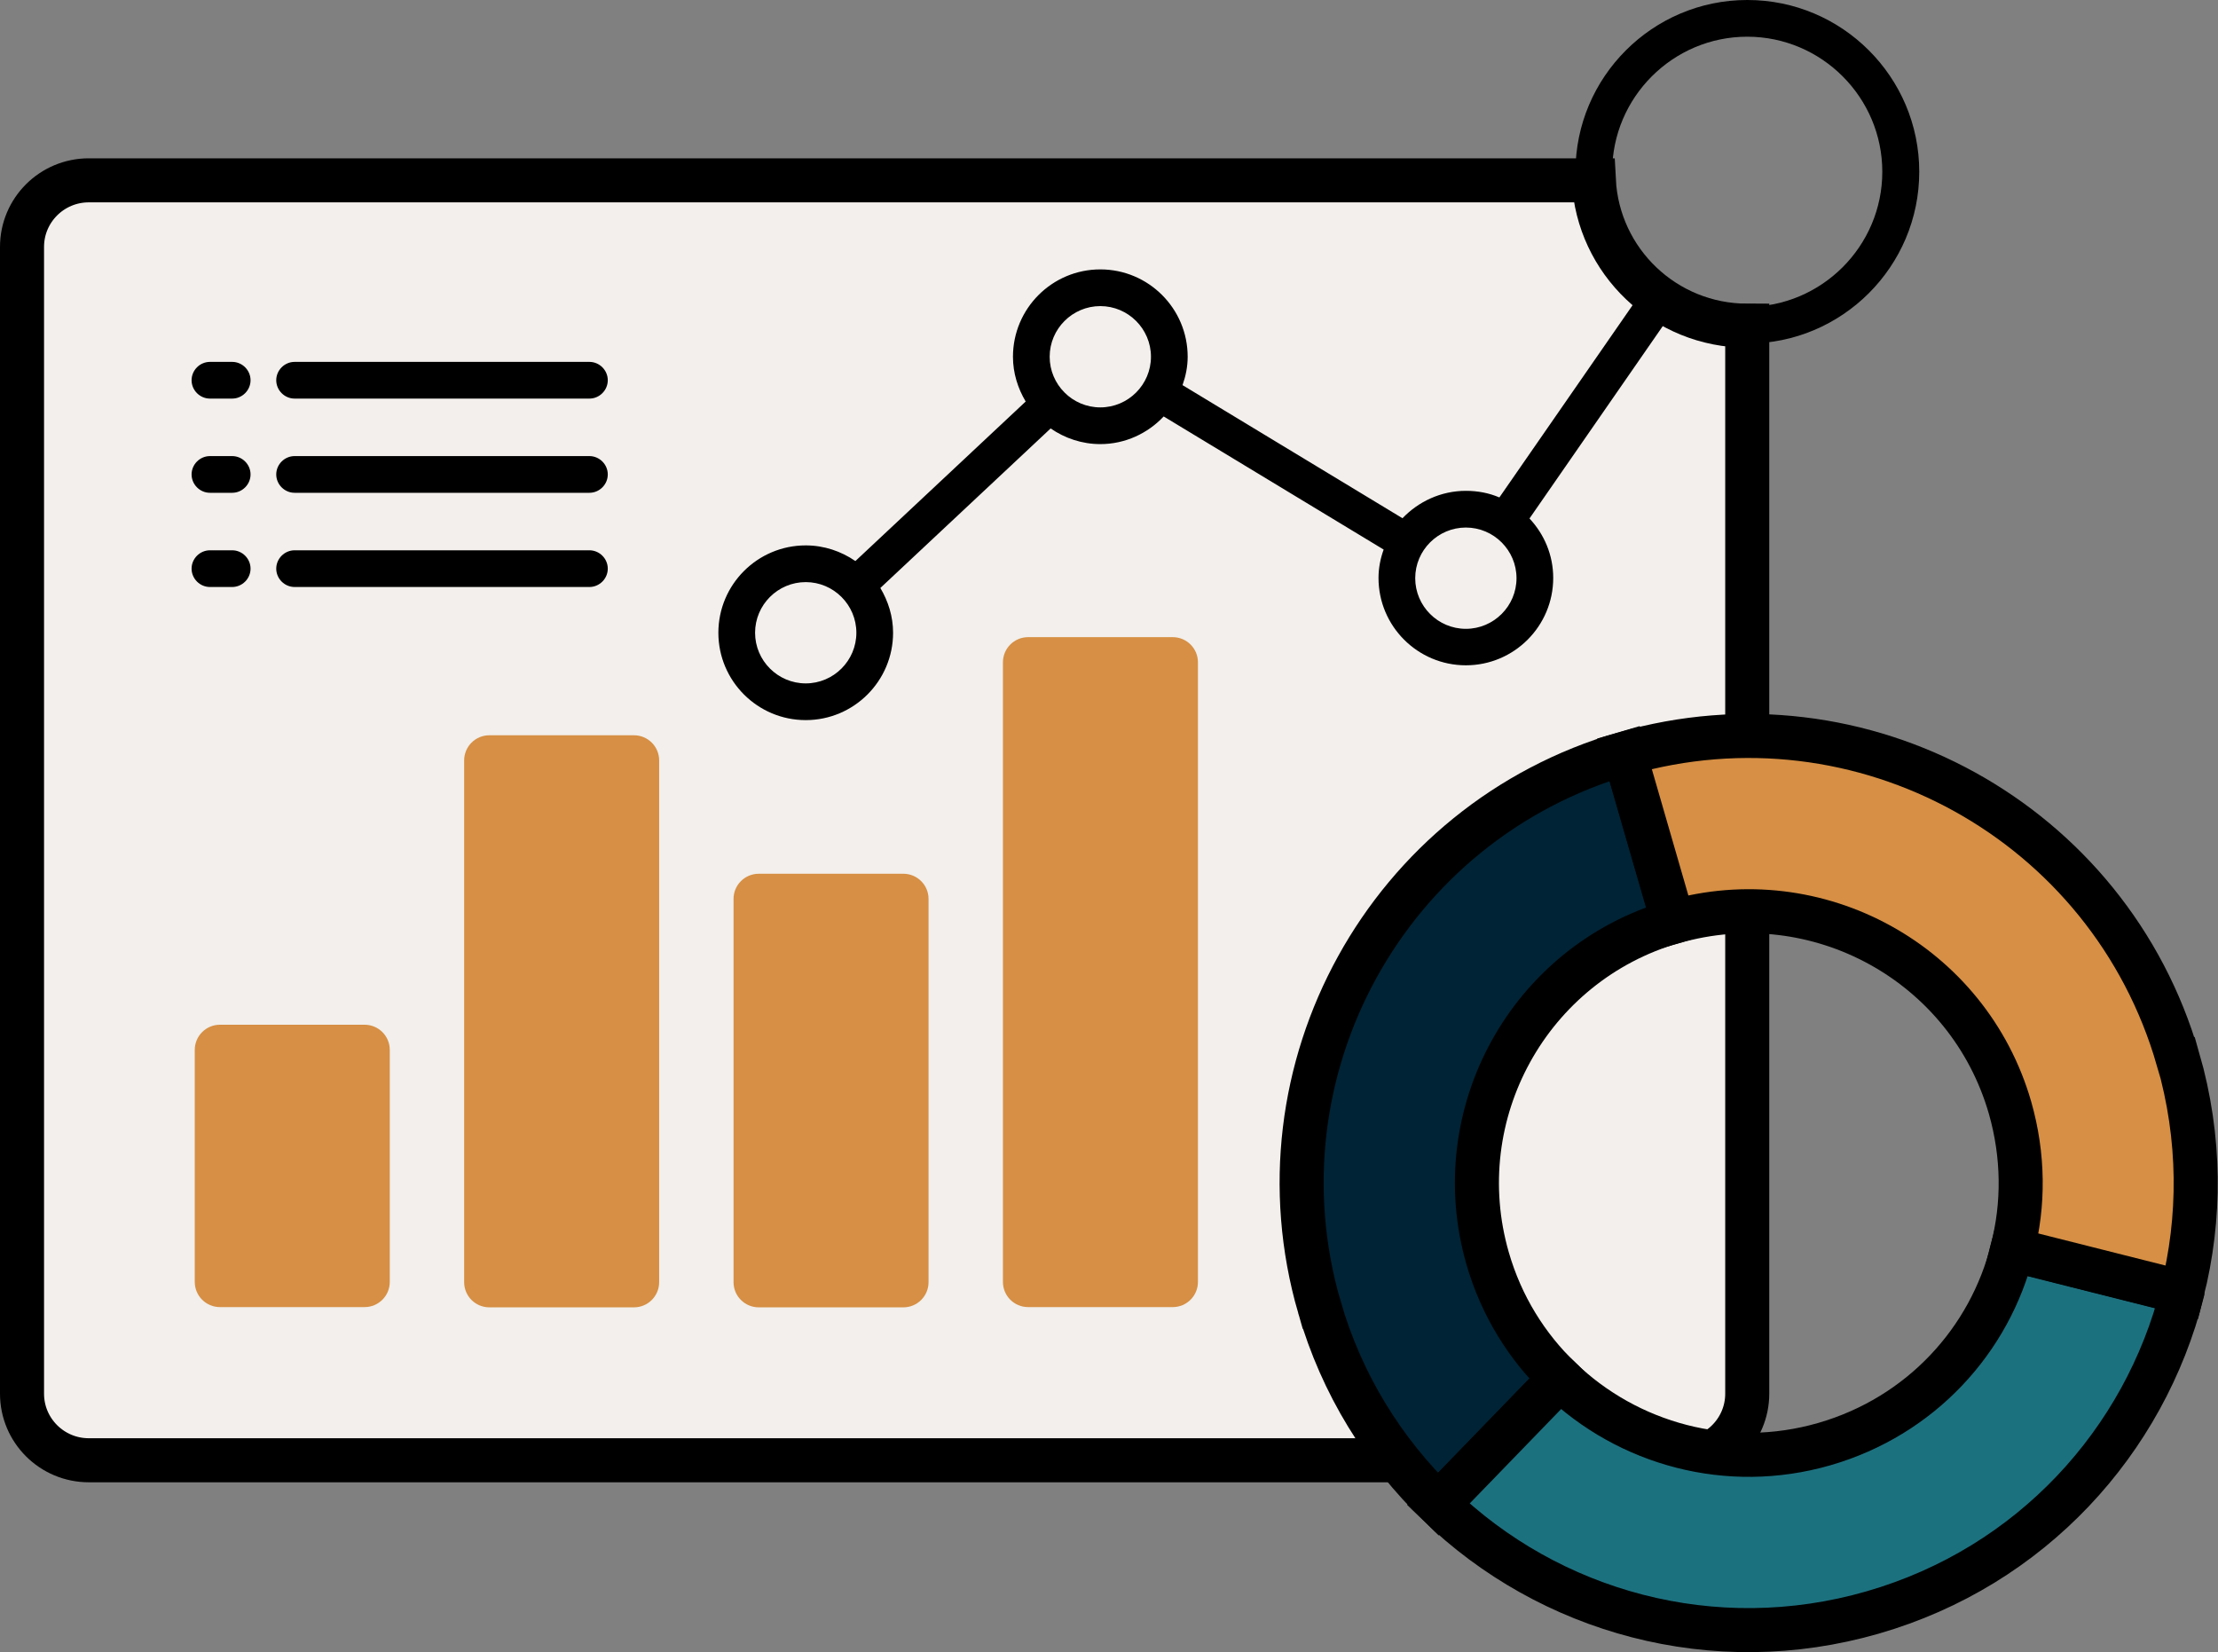 <?xml version="1.0" encoding="UTF-8"?> <svg xmlns="http://www.w3.org/2000/svg" id="Layer_2" data-name="Layer 2" viewBox="0 0 90.65 67.52"><rect x="0" y="0" width="90.65" height="67.52" fill="#808080" stroke="none"/><defs><style> .cls-1, .cls-2 { fill: #d68f44; } .cls-3 { fill: #1c717f; } .cls-3, .cls-4, .cls-5, .cls-2 { stroke: #000; stroke-miterlimit: 10; stroke-width: 1.8px; } .cls-4 { fill: #002335; } .cls-5 { fill: #f2efec; } </style></defs><g id="Layer_1-2" data-name="Layer 1"><g><path class="cls-5" d="M71.41,13.31v43.65c0,1.5-1.22,2.72-2.73,2.72H3.63c-1.51,0-2.73-1.22-2.73-2.72V10.09c0-1.5,1.22-2.72,2.73-2.72h61.51c.17,3.31,2.91,5.94,6.27,5.94Z"></path><path class="cls-1" d="M14.9,41.88h-5.91c-.57,0-1.03.46-1.03,1.03v9.48c0,.57.46,1.03,1.03,1.03h5.91c.57,0,1.03-.46,1.03-1.03v-9.48c0-.57-.46-1.03-1.03-1.03Z"></path><path class="cls-1" d="M31.01,53.43h5.91c.57,0,1.03-.46,1.03-1.03v-15.66c0-.57-.46-1.03-1.03-1.03h-5.91c-.57,0-1.03.46-1.03,1.03v15.66c0,.57.46,1.03,1.03,1.03Z"></path><path class="cls-1" d="M20,30.05c-.57,0-1.03.46-1.03,1.03v21.32c0,.57.46,1.03,1.03,1.03h5.91c.57,0,1.03-.46,1.03-1.03v-21.32c0-.57-.46-1.03-1.03-1.03h-5.91Z"></path><path class="cls-1" d="M42.02,26.04c-.57,0-1.03.46-1.03,1.03v25.32c0,.57.46,1.03,1.03,1.03h5.91c.57,0,1.03-.46,1.03-1.03v-25.32c0-.57-.46-1.03-1.03-1.03h-5.91Z"></path><g><path class="cls-4" d="M53.92,53.41c.92,3.19,2.64,5.92,4.86,8.07l4.98-5.14c-1.36-1.31-2.4-2.97-2.96-4.91-1.7-5.9,1.7-12.06,7.59-13.76l-1.99-6.88c-9.69,2.8-15.28,12.93-12.48,22.62Z"></path><path class="cls-3" d="M89.19,52.82c-1.54,6.09-6.17,11.21-12.65,13.08-6.51,1.88-13.22-.02-17.76-4.42l4.98-5.14c2.77,2.67,6.85,3.82,10.8,2.68s6.77-4.25,7.69-7.96l6.94,1.75Z"></path><path class="cls-2" d="M89.02,43.28c.93,3.23.93,6.51.16,9.54l-6.94-1.75c.48-1.84.47-3.84-.09-5.8-1.7-5.9-7.87-9.29-13.77-7.59l-1.99-6.88c9.7-2.8,19.82,2.79,22.62,12.48Z"></path></g><g><path d="M24.09,16.29h-12.05c-.41,0-.75-.34-.75-.75s.34-.75.75-.75h12.05c.41,0,.75.34.75.75s-.34.75-.75.75Z"></path><path d="M9.49,16.29h-.91c-.41,0-.75-.34-.75-.75s.34-.75.75-.75h.91c.41,0,.75.34.75.75s-.34.75-.75.75Z"></path><path d="M24.09,20.14h-12.05c-.41,0-.75-.34-.75-.75s.34-.75.75-.75h12.05c.41,0,.75.34.75.75s-.34.75-.75.75Z"></path><path d="M9.49,20.14h-.91c-.41,0-.75-.34-.75-.75s.34-.75.75-.75h.91c.41,0,.75.34.75.75s-.34.75-.75.75Z"></path><path d="M24.09,23.99h-12.05c-.41,0-.75-.34-.75-.75s.34-.75.75-.75h12.05c.41,0,.75.34.75.75s-.34.75-.75.75Z"></path><path d="M9.49,23.99h-.91c-.41,0-.75-.34-.75-.75s.34-.75.75-.75h.91c.41,0,.75.34.75.75s-.34.75-.75.75Z"></path></g><path d="M71.41,0c-3.87,0-7.02,3.15-7.02,7.02,0,2.12.95,4.02,2.44,5.3l-5.55,8.01c-.42-.18-.88-.27-1.37-.27-1.02,0-1.94.44-2.59,1.12l-8.99-5.44c.13-.37.21-.75.21-1.16,0-1.97-1.6-3.57-3.57-3.57s-3.57,1.6-3.57,3.57c0,.67.2,1.29.52,1.83l-6.96,6.52c-.58-.4-1.28-.64-2.03-.64-1.97,0-3.57,1.6-3.57,3.57s1.6,3.57,3.57,3.57,3.57-1.6,3.57-3.57c0-.67-.2-1.29-.52-1.83l6.96-6.52c.58.4,1.28.64,2.03.64,1.02,0,1.94-.44,2.59-1.13l8.99,5.44c-.13.36-.21.75-.21,1.16,0,1.97,1.6,3.57,3.57,3.57s3.57-1.6,3.57-3.57c0-.94-.37-1.79-.97-2.43l5.55-8.01c1,.55,2.14.86,3.36.86,3.87,0,7.02-3.15,7.02-7.02s-3.15-7.02-7.02-7.02ZM32.93,27.93c-1.14,0-2.07-.93-2.07-2.07s.93-2.07,2.07-2.07,2.07.93,2.07,2.07-.93,2.07-2.07,2.07ZM44.97,16.65c-1.14,0-2.07-.93-2.07-2.07s.93-2.07,2.07-2.07,2.07.93,2.07,2.07-.93,2.07-2.07,2.07ZM59.91,25.7c-1.14,0-2.07-.93-2.07-2.07s.93-2.07,2.07-2.07,2.07.93,2.07,2.07-.93,2.07-2.07,2.07ZM71.41,12.54c-3.04,0-5.52-2.48-5.52-5.52s2.48-5.52,5.52-5.52,5.52,2.48,5.52,5.52-2.48,5.52-5.52,5.52Z"></path></g></g></svg> 